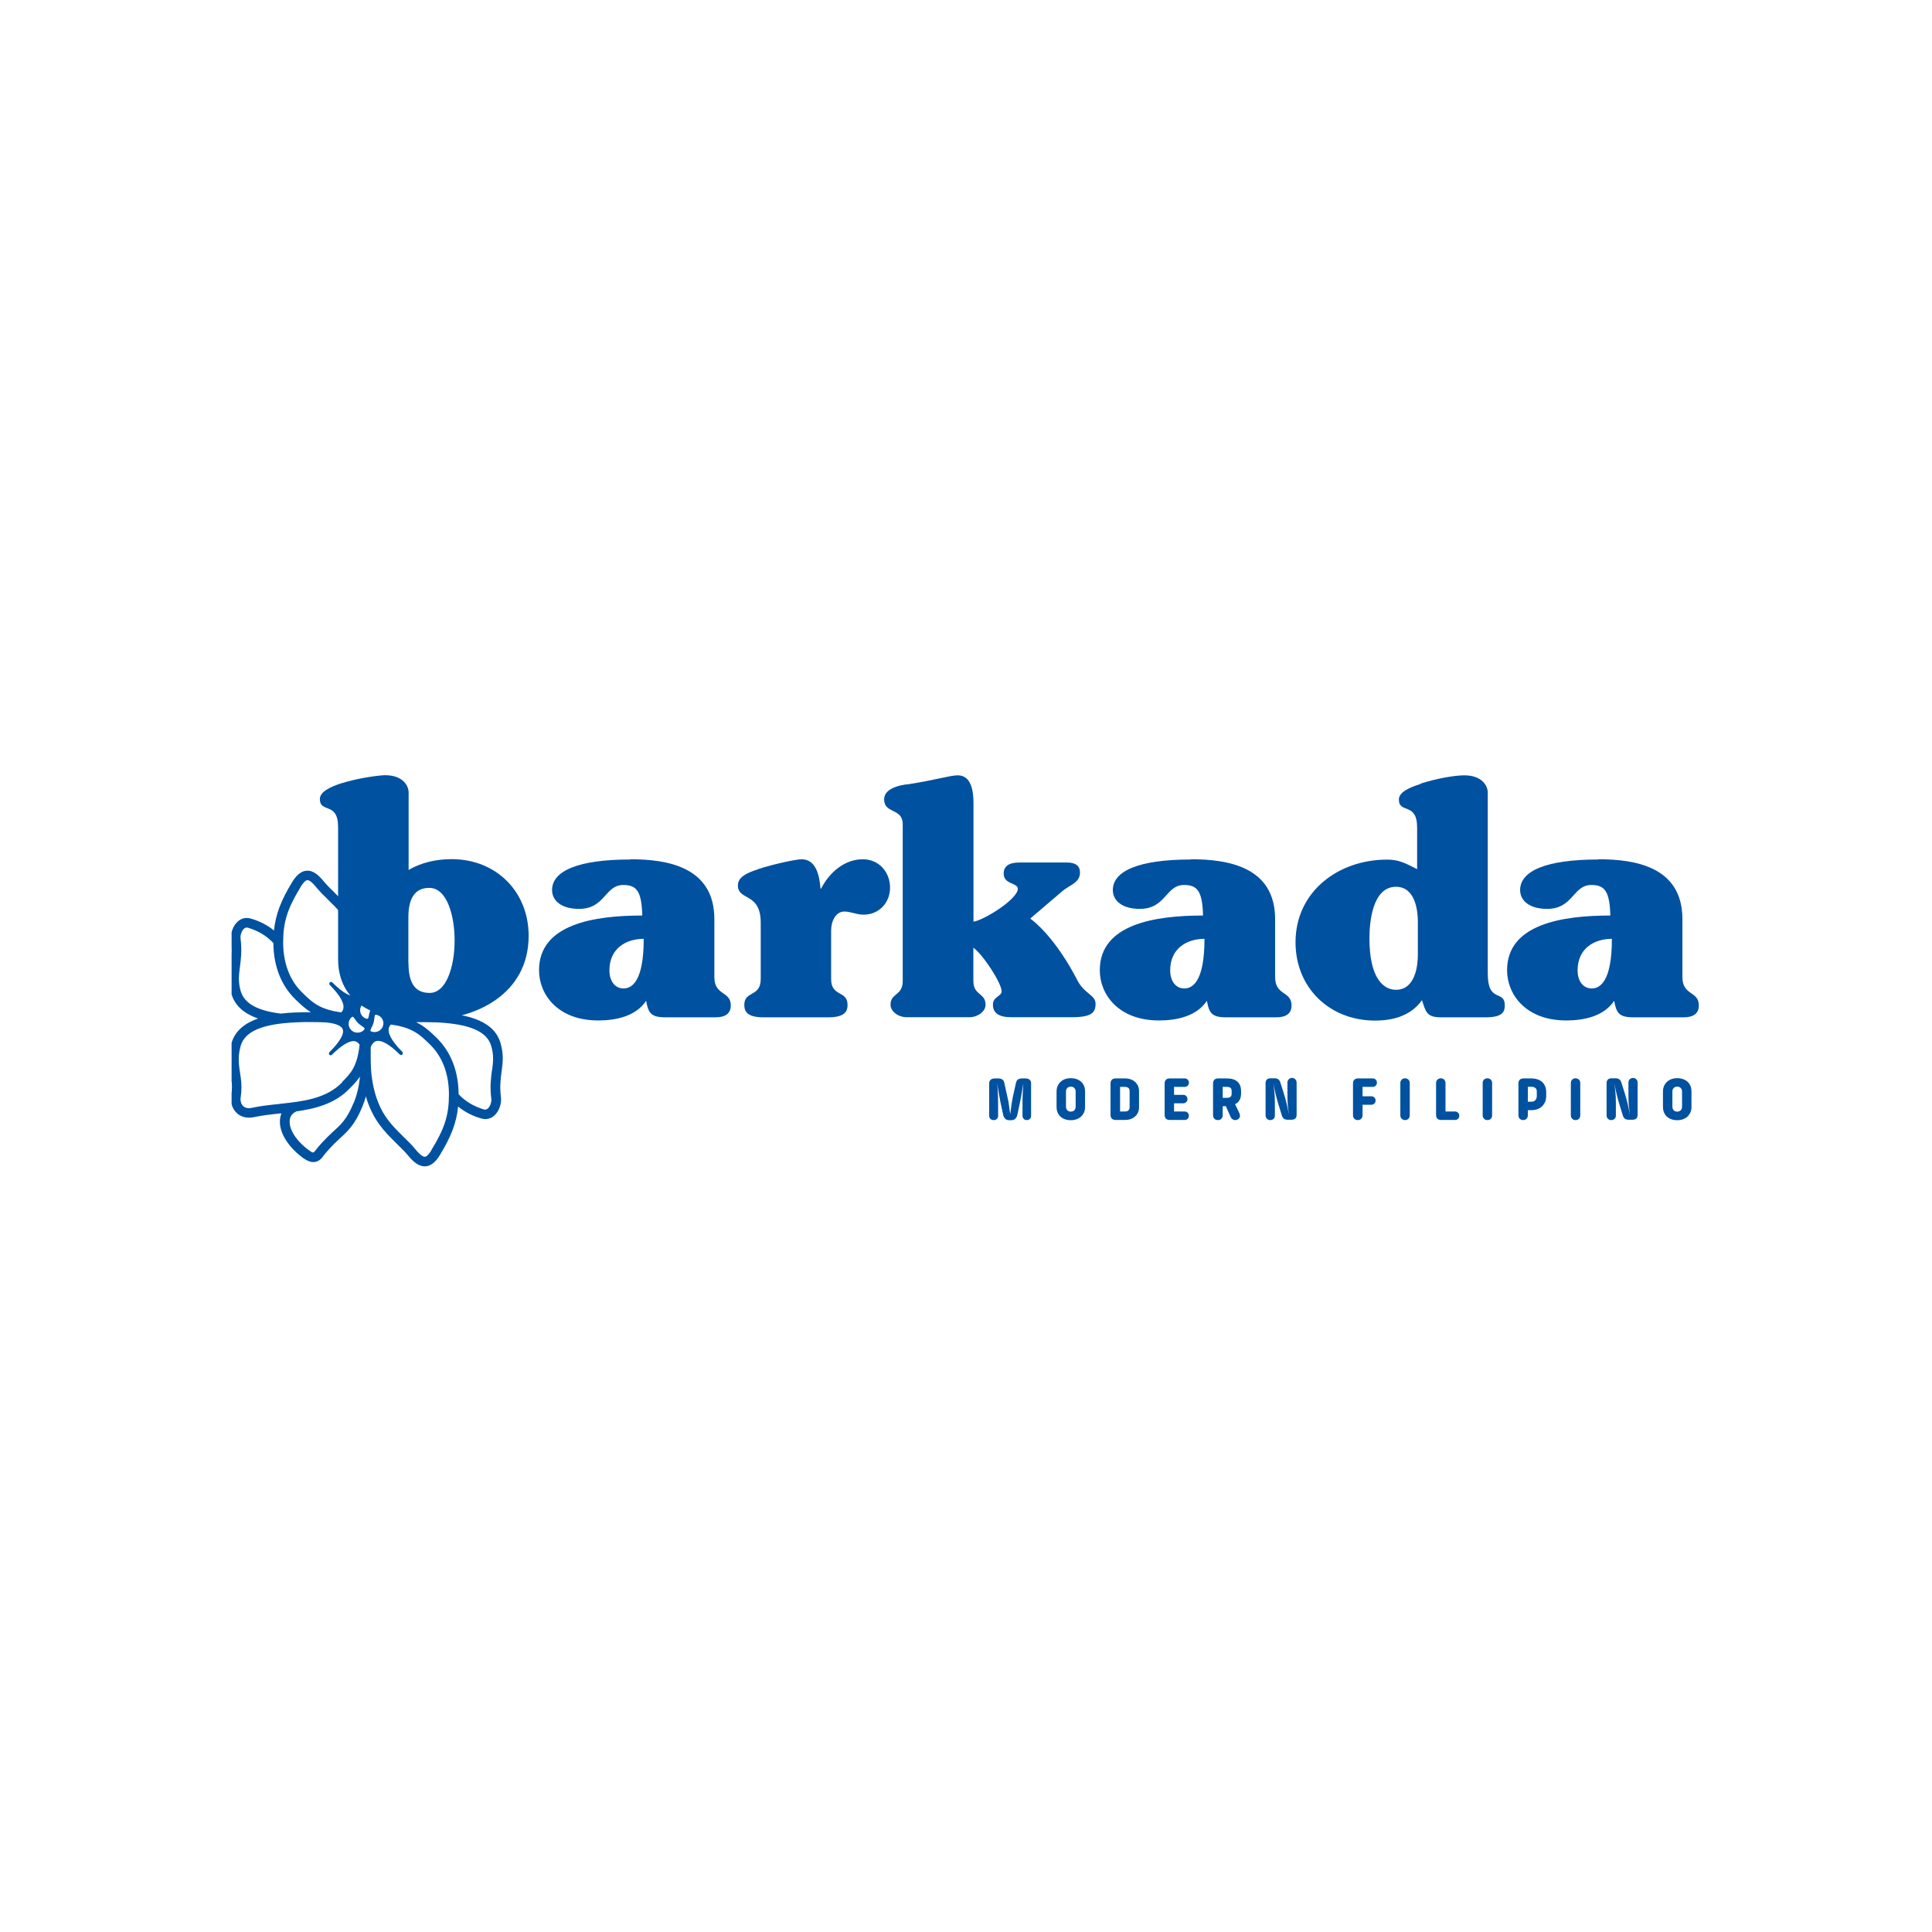 <?xml version="1.0" encoding="UTF-8"?>
<svg id="Layer_1" data-name="Layer 1" xmlns="http://www.w3.org/2000/svg" xmlns:xlink="http://www.w3.org/1999/xlink" viewBox="0 0 160 160">
  <defs>
    <style>
      .cls-1 {
        fill: none;
      }

      .cls-2 {
        fill: #0051a0;
      }

      .cls-3 {
        clip-path: url(#clippath-1);
      }

      .cls-4 {
        clip-path: url(#clippath);
      }
    </style>
    <clipPath id="clippath">
      <rect class="cls-1" x="19.18" y="63.19" width="121.65" height="33.62"/>
    </clipPath>
    <clipPath id="clippath-1">
      <rect class="cls-1" x="18.99" y="55.76" width="129.77" height="45.96"/>
    </clipPath>
  </defs>
  <g id="Artwork_18" data-name="Artwork 18">
    <g class="cls-4">
      <g class="cls-3">
        <path class="cls-2" d="M28.31,64.86c1.41-.45,3.16-.66,3.59-.66,1.49,0,1.94.9,1.94,1.42v6.43c1.04-.63,2.34-.9,3.56-.9,3.69,0,6.38,2.69,6.38,6.35,0,4.8-4.33,6.99-8.69,6.99-5.58,0-7.09-2.56-7.09-5.06v-10.94c0-2.13-1.51-1.11-1.51-2.32,0-.58.82-1,1.83-1.32M33.83,79.78c0,1.61.53,2.45,1.75,2.45,1.41,0,2.07-2.24,2.07-4.35,0-1.92-.58-4.35-2.1-4.35-1.27,0-1.73.98-1.73,2.45v3.8Z"/>
        <path class="cls-2" d="M52.2,71.16c3.03,0,6.96.61,6.96,4.96v4.8c0,1.56,1.36,1.13,1.36,2.35,0,.66-.45.98-1.25.98h-4.17c-1.2,0-1.41-.37-1.59-1.37-.85,1.29-2.52,1.63-3.96,1.63-3.37,0-4.91-2.16-4.91-4.16,0-3.82,4.57-4.53,8.55-4.53-.05-2.03-.48-2.53-1.57-2.53-1.54,0-1.49,1.98-3.67,1.98-1.43,0-2.23-.66-2.23-1.56,0-1.56,2.1-2.53,6.48-2.53M50.47,80.36c0,.92.48,1.5,1.17,1.5s1.67-.58,1.67-4.11c-1.46,0-2.84.79-2.84,2.61"/>
        <path class="cls-2" d="M62.77,71.98c1.57-.5,3.24-.82,3.61-.82,1.27,0,1.49,1.5,1.57,2.4v.03h.05c.72-1.4,1.99-2.43,3.45-2.43,1.36,0,2.26,1.08,2.26,2.35s-.93,2.24-2.2,2.24c-.56,0-1.06-.26-1.59-.26-.72,0-1.09.82-1.09,1.58v4.01c0,1.5,1.36.92,1.36,2.14,0,.45-.13,1.03-1.59,1.03h-5.37c-1.43,0-1.59-.55-1.59-1.03,0-1.19,1.36-.63,1.36-2.14v-4.67c0-2.53-1.89-1.79-1.89-3.08,0-.63.58-1,1.67-1.34"/>
        <path class="cls-2" d="M75.07,64.97c2.18-.32,3.61-.76,4.22-.76.42,0,1.33.11,1.33,2.29v9.83c.88-.13,3.67-1.87,3.67-2.72,0-.53-1.17-.34-1.17-1.26,0-.63.45-.92,1.3-.92h3.93c.72,0,1.09.26,1.09.84,0,.84-.88,1.03-1.46,1.53l-2.66,2.27c1.3.98,2.74,2.85,3.9,5.11.58,1.13,1.51,1.21,1.51,1.95s-.35,1.11-1.94,1.11h-5.07c-.98,0-1.49-.34-1.49-1.03s.72-.69.72-1.11c0-.71-1.62-3.14-2.34-3.61v2.74c0,1.24,1.01.97,1.01,1.98,0,.55-.64,1.03-1.33,1.03h-5.21c-.69,0-1.33-.48-1.33-1.03,0-1,1.01-.71,1.01-1.98v-12.97c0-1.37-1.54-.84-1.54-2.06,0-.58.53-1.05,1.83-1.24"/>
        <path class="cls-2" d="M98.64,71.16c3.03,0,6.96.61,6.96,4.96v4.8c0,1.56,1.36,1.13,1.36,2.35,0,.66-.45.98-1.25.98h-4.17c-1.2,0-1.41-.37-1.59-1.37-.85,1.29-2.52,1.63-3.96,1.63-3.37,0-4.91-2.16-4.91-4.16,0-3.82,4.57-4.53,8.55-4.53-.05-2.03-.48-2.53-1.57-2.53-1.54,0-1.49,1.98-3.67,1.98-1.43,0-2.23-.66-2.23-1.56,0-1.56,2.1-2.53,6.48-2.53M96.91,80.36c0,.92.48,1.5,1.17,1.5s1.67-.58,1.67-4.11c-1.46,0-2.84.79-2.84,2.61"/>
        <path class="cls-2" d="M117.66,64.89c1.41-.45,2.87-.68,3.61-.68,1.49,0,1.94.9,1.94,1.42v15c0,2.5,1.41,1.29,1.41,2.64,0,.47-.13.98-1.57.98h-3.72c-1.2,0-1.25-.47-1.57-1.42-.74,1.05-1.99,1.69-3.88,1.69-3.8,0-6.59-2.74-6.59-6.48,0-4.22,3.56-6.85,7.57-6.85,1.01,0,1.51.29,2.5.79v-3.45c0-2.13-1.51-1.11-1.51-2.32,0-.58.8-.98,1.81-1.29M113.41,77.7c0,3.29,1.14,4.27,2.2,4.27,1.62,0,1.81-2.06,1.81-2.87v-2.79c0-.84-.19-2.87-1.81-2.87-1.94,0-2.2,2.9-2.2,4.27"/>
        <path class="cls-2" d="M132.37,71.16c3.03,0,6.96.61,6.96,4.96v4.8c0,1.56,1.36,1.13,1.36,2.35,0,.66-.45.98-1.25.98h-4.17c-1.2,0-1.41-.37-1.59-1.37-.85,1.29-2.52,1.63-3.96,1.63-3.37,0-4.91-2.16-4.91-4.16,0-3.82,4.57-4.53,8.55-4.53-.05-2.03-.48-2.53-1.57-2.53-1.54,0-1.49,1.98-3.67,1.98-1.43,0-2.23-.66-2.23-1.56,0-1.56,2.1-2.53,6.48-2.53M130.65,80.36c0,.92.48,1.5,1.17,1.5s1.67-.58,1.67-4.11c-1.46,0-2.84.79-2.84,2.61"/>
        <path class="cls-2" d="M41.45,86.38c-.6-2.07-3.28-2.43-5.24-2.52-1.16-.05-2.19-.02-3.27.03-1.18,0-2.21-1.18-2.21-2.01,0-1.56-.02-2.29-.27-3.43-.13-.61-.33-1.19-.6-1.77-.55-1.18-1.39-2-2.13-2.73-.34-.33-.66-.65-.92-.96-.35-.43-.83-.93-1.42-.88-.57.04-.95.55-1.18.92-.94,1.53-1.38,2.69-1.52,4.03-.55-.45-1.21-.79-1.93-.99-.38-.11-.75-.03-1.05.23-.45.38-.63,1.06-.58,1.5.12.92.03,1.55-.05,2.17-.1.72-.19,1.4.09,2.35.31,1.06,1.17,1.67,2.2,2.03-1.03.36-1.89.97-2.2,2.04-.31,1.08-.18,1.9-.04,2.77l.02.12c.08.5.08.97,0,1.49-.08.54.09,1.07.46,1.41.27.25.62.38,1.02.38.14,0,.29-.02.44-.05.64-.14,1.36-.22,2.11-.3h.13c-.05.11-.09.24-.11.39-.19,1.3.92,2.6,1.93,3.32.33.23.6.32.82.32.47,0,.74-.37.89-.59.04-.05.08-.11.12-.15.1-.12.57-.66,1.08-1.12l.07-.07c.66-.6,1.29-1.17,1.89-2.64.12-.29.22-.57.3-.87.12.42.27.82.46,1.22.55,1.18,1.39,2,2.13,2.73.34.33.66.65.92.96.34.41.79.88,1.36.88.02,0,.04,0,.07,0,.57-.04.95-.54,1.18-.92.94-1.53,1.38-2.68,1.52-4.03.55.45,1.21.79,1.93.99.11.03.22.05.32.05.26,0,.51-.09.72-.27.45-.38.63-1.06.58-1.51-.12-.92-.03-1.55.05-2.17.1-.72.19-1.4-.09-2.35ZM24.9,73.44c.21-.34.41-.54.55-.55h.01c.1,0,.32.08.73.59.29.35.62.68.98,1.03.72.71,1.47,1.44,1.96,2.5.24.52.42,1.05.54,1.6.24,1.09.26,1.75.25,3.36-.1.25-.24.41-.4.48-.42.17-1.11-.2-2-1.09-.06-.06-.15-.06-.21,0-.03.03-.04.07-.04.1s.01.08.04.11c.9.9,1.28,1.61,1.09,2.07-.03.07-.08.14-.14.2-1.79-.24-2.41-.83-3.23-1.64-1.04-1.01-1.58-2.45-1.58-4.16s.37-2.83,1.46-4.6ZM19.94,82.1c-.23-.79-.16-1.34-.07-2.03.08-.63.18-1.35.05-2.37-.03-.23.09-.63.3-.8.1-.08.19-.1.31-.07.83.24,1.55.67,2.09,1.25,0,0,.01,0,.02.01.01,1.9.64,3.52,1.82,4.67.42.41.81.77,1.28,1.07-.43,0-.87,0-1.33.02-.37.02-.76.04-1.16.09-1.95-.24-3.01-.84-3.31-1.85ZM29.27,91.37c-.53,1.3-1.04,1.77-1.69,2.35l-.07.07c-.53.48-1.03,1.04-1.16,1.2-.05.06-.1.13-.15.19-.24.33-.25.34-.6.09-.67-.47-1.75-1.55-1.6-2.56.05-.34.28-.54.54-.67,1.52-.21,3.17-.62,4.36-1.84l.05-.05c.32-.32.61-.62.86-.99-.09.89-.26,1.55-.53,2.21ZM28.36,89.61l-.05.05c-1.32,1.35-3.31,1.56-5.08,1.75l-.14.02c-.78.08-1.52.16-2.2.31-.22.05-.52.07-.74-.13-.18-.16-.26-.44-.22-.71.09-.6.09-1.14,0-1.72l-.02-.12c-.13-.85-.24-1.52.02-2.44.34-1.2,1.77-1.82,4.51-1.95.39-.02.77-.03,1.14-.03.47,0,.94.01,1.4.03.98.09,1.31.34,1.4.56.11.26,0,.81-1.1,1.91-.03.03-.04.07-.04.11s.01.08.04.1c.06.06.15.06.21,0,.89-.88,1.58-1.26,2-1.09.11.05.21.14.29.26-.2,1.82-.72,2.35-1.45,3.09ZM30.13,85.31c-.14.14-.32.21-.52.21h0c-.2,0-.38-.07-.52-.21-.14-.14-.22-.32-.22-.51,0-.19.07-.38.21-.52.05-.05.1-.08.13-.08h0c.05,0,.13.11.2.22.07.1.15.21.25.31.1.1.22.18.32.25.11.07.21.15.22.2,0,.03-.03.08-.08.13ZM30.55,84.09c-.02.12-.05.25-.09.28-.03.01-.08,0-.16-.02-.18-.07-.33-.2-.41-.38-.08-.18-.09-.37-.02-.56.11-.29.39-.47.69-.47.09,0,.17.02.26.05.07.03.12.06.13.09.02.05-.05.16-.12.27-.06.1-.13.22-.18.36-.05.14-.08.27-.1.39ZM30.67,85.37s.04-.17.1-.28c.06-.11.12-.23.16-.37.04-.14.06-.27.07-.39.02-.13.03-.26.08-.29.01,0,.03,0,.05,0,.03,0,.07,0,.11.02.19.06.34.18.43.35.09.17.11.37.05.55-.12.38-.53.6-.92.48-.08-.02-.12-.05-.14-.08ZM35.73,95.26c-.21.34-.41.54-.55.54-.09,0-.32-.06-.75-.59-.28-.35-.62-.68-.98-1.03-.72-.71-1.47-1.44-1.96-2.49-.24-.52-.42-1.04-.54-1.6-.24-1.09-.26-1.75-.25-3.37.1-.25.24-.41.4-.48.42-.17,1.11.2,2.01,1.09.06.06.15.06.21,0,.03-.03.04-.07.04-.11s-.01-.08-.04-.11c-.9-.9-1.28-1.61-1.09-2.06.03-.07.08-.14.14-.2,1.79.24,2.4.83,3.23,1.64,1.04,1.01,1.58,2.45,1.58,4.16s-.37,2.83-1.46,4.6ZM40.74,88.64c-.08.63-.18,1.35-.05,2.37.03.23-.09.63-.3.8-.1.08-.19.1-.31.07-.82-.24-1.55-.67-2.09-1.25,0,0-.01,0-.01-.01-.01-1.9-.64-3.52-1.82-4.67-.54-.53-1.03-.97-1.7-1.3.55,0,1.11,0,1.71.02,2.73.13,4.16.75,4.51,1.95.23.79.16,1.34.07,2.03Z"/>
      </g>
    </g>
  </g>
  <g>
    <path class="cls-2" d="M82.28,92.76c-.1,0-.19-.03-.26-.1-.07-.07-.1-.15-.1-.25v-2.69c0-.13.04-.23.12-.3.08-.07.2-.11.38-.11h.22c.17,0,.29.03.37.09.08.06.14.15.16.27l.26,1.17c.06.24.1.47.13.7.03.23.06.48.1.74.04-.27.07-.51.1-.74.03-.23.07-.46.12-.7l.26-1.17c.03-.12.08-.21.16-.27.08-.06.2-.09.37-.09h.22c.18,0,.3.04.38.11.08.07.12.17.12.3v2.69c0,.1-.03.19-.1.25-.07.07-.15.1-.26.1s-.18-.03-.25-.1c-.07-.07-.1-.15-.1-.25v-.83c0-.29,0-.55.01-.77,0-.22.02-.43.03-.6.01-.18.02-.35.03-.5-.06.34-.11.67-.17,1.01-.06.34-.13.67-.2,1.01l-.13.6c-.03.14-.09.24-.17.32-.08.08-.19.12-.33.12h-.17c-.14,0-.25-.04-.33-.12s-.14-.18-.17-.32l-.13-.6c-.08-.34-.14-.67-.2-1.01-.06-.34-.12-.67-.17-1.01.01.16.03.33.04.5.01.18.02.38.03.6,0,.22.01.48.01.77v.83c0,.1-.03.19-.1.25-.07.07-.15.1-.25.1Z"/>
    <path class="cls-2" d="M88.68,92.77c-.22,0-.43-.04-.61-.13-.18-.09-.32-.21-.42-.38-.1-.17-.15-.36-.15-.59v-1.27c0-.23.05-.43.16-.6.1-.16.24-.29.42-.38.18-.09.38-.13.6-.13s.43.04.61.13c.18.09.32.21.42.38.1.16.15.36.15.6v1.27c0,.23-.05.43-.16.59-.1.17-.24.29-.42.38-.18.09-.38.13-.6.13ZM88.68,92.06c.12,0,.22-.04.29-.11.07-.07.11-.17.11-.29v-1.27c0-.12-.04-.21-.11-.29-.07-.07-.17-.11-.29-.11s-.22.04-.29.11-.11.17-.11.29v1.27c0,.12.04.21.11.29.07.07.17.11.29.11Z"/>
    <path class="cls-2" d="M93.15,92.75h-.77c-.13,0-.23-.04-.3-.11-.07-.07-.11-.17-.11-.3v-2.62c0-.13.04-.23.11-.3.07-.07.17-.11.3-.11h.77c.23,0,.44.04.62.13.18.09.31.21.41.37.1.16.15.34.15.55v1.34c0,.21-.05.39-.15.55-.1.16-.24.28-.41.37-.18.09-.38.13-.62.13ZM92.76,90.01v2.04h.39c.13,0,.24-.03.3-.09.07-.06.1-.15.1-.26v-1.34c0-.12-.03-.2-.1-.26-.07-.06-.17-.09-.3-.09h-.39Z"/>
    <path class="cls-2" d="M98.11,92.75h-1.25c-.13,0-.23-.04-.3-.11-.07-.07-.11-.17-.11-.3v-2.62c0-.13.04-.23.11-.3.07-.07.17-.11.3-.11h1.25c.1,0,.18.03.25.1.07.07.1.15.1.25s-.03.18-.1.25c-.07.07-.15.1-.25.1h-.88v.66h.76c.1,0,.18.03.25.1.07.07.1.15.1.25s-.03.18-.1.25c-.07.07-.15.1-.25.1h-.76v.68h.88c.1,0,.18.03.25.1.07.07.1.15.1.25s-.03.18-.1.25c-.07.07-.15.1-.25.1Z"/>
    <path class="cls-2" d="M100.85,92.76c-.11,0-.21-.04-.28-.11-.07-.07-.11-.17-.11-.28v-2.65c0-.13.04-.23.11-.3.07-.07.17-.11.3-.11h.73c.39,0,.68.09.88.27.2.18.3.44.3.78v.19c0,.24-.05.43-.14.58-.09.15-.21.25-.36.31l.36.75c.03.07.05.14.05.21,0,.11-.04.19-.12.26-.08.07-.17.1-.28.1-.08,0-.15-.02-.21-.06-.06-.04-.11-.1-.15-.17l-.41-.92h-.46c-.1,0-.18-.03-.25-.1-.07-.07-.1-.15-.1-.24s.03-.18.1-.25c.07-.07.15-.1.25-.1h.54c.13,0,.23-.03.3-.08.07-.06.1-.15.1-.28v-.21c0-.13-.04-.22-.11-.27-.07-.05-.17-.07-.3-.07h-.33v2.36c0,.11-.04.21-.11.28-.07.07-.17.11-.28.11Z"/>
    <path class="cls-2" d="M105.19,92.76c-.11,0-.2-.04-.27-.11-.07-.07-.11-.16-.11-.27v-2.67c0-.27.14-.41.41-.41h.35c.23,0,.39.11.46.34l.29.91c.09.29.17.59.24.88.07.29.13.59.18.88-.03-.22-.05-.42-.07-.6-.02-.18-.04-.35-.04-.53,0-.17-.01-.36-.01-.56v-.97c0-.11.04-.2.11-.27s.16-.11.27-.11.2.04.27.11c.07.07.11.16.11.27v2.67c0,.27-.14.41-.41.41h-.35c-.23,0-.39-.11-.46-.34l-.28-.91c-.09-.29-.17-.59-.24-.88-.07-.29-.13-.59-.19-.88.03.22.06.42.08.6.02.18.03.35.04.53,0,.17.01.36.01.56v.97c0,.11-.03.2-.1.27-.07.07-.16.11-.27.11Z"/>
    <path class="cls-2" d="M112.44,92.76c-.11,0-.21-.04-.28-.11-.07-.07-.11-.17-.11-.28v-2.65c0-.13.04-.23.11-.3.07-.07.17-.11.3-.11h1.22c.1,0,.18.03.25.1.07.07.1.15.1.25s-.03.18-.1.25c-.07.07-.15.1-.25.1h-.84v.78h.73c.1,0,.18.03.25.1.07.07.1.15.1.25s-.03.18-.1.25c-.07.07-.15.1-.25.1h-.73v.88c0,.11-.04.21-.11.28-.07.07-.17.11-.28.11Z"/>
    <path class="cls-2" d="M116.36,92.76c-.11,0-.21-.04-.28-.11-.07-.08-.11-.17-.11-.28v-2.68c0-.11.04-.21.11-.28.07-.07.17-.11.28-.11s.21.04.28.11c.07.07.11.17.11.28v2.68c0,.11-.04.21-.11.28-.07.08-.17.11-.28.11Z"/>
    <path class="cls-2" d="M120.51,92.75h-1.17c-.13,0-.23-.04-.3-.11-.07-.07-.11-.17-.11-.3v-2.65c0-.11.04-.21.11-.28.07-.07.17-.11.28-.11s.21.04.28.11c.07.07.11.17.11.28v2.36h.79c.1,0,.18.03.25.1.07.07.1.15.1.25s-.03.18-.1.25c-.07.07-.15.1-.25.1Z"/>
    <path class="cls-2" d="M123.18,92.76c-.11,0-.21-.04-.28-.11-.07-.08-.11-.17-.11-.28v-2.68c0-.11.04-.21.11-.28.07-.07.17-.11.28-.11s.21.04.28.11c.07.07.11.17.11.28v2.68c0,.11-.04.21-.11.28-.07.08-.17.11-.28.11Z"/>
    <path class="cls-2" d="M126.14,92.76c-.11,0-.21-.04-.28-.11-.07-.07-.11-.17-.11-.28v-2.65c0-.13.04-.23.11-.3.07-.07.17-.11.3-.11h.64c.27,0,.5.05.68.14.19.09.33.22.42.39.1.17.15.36.15.59v.34c0,.23-.05.43-.15.6-.1.18-.24.32-.43.42-.19.1-.41.15-.68.15h-.26v.43c0,.11-.04.21-.11.28-.07.07-.17.11-.28.11ZM126.53,90.01v1.23h.27c.16,0,.27-.04.35-.13.08-.09.12-.2.12-.34v-.38c0-.13-.04-.23-.12-.29s-.19-.1-.34-.1h-.27Z"/>
    <path class="cls-2" d="M130.48,92.76c-.11,0-.21-.04-.28-.11-.07-.08-.11-.17-.11-.28v-2.68c0-.11.04-.21.11-.28.07-.07.17-.11.28-.11s.21.04.28.11c.07.07.11.17.11.28v2.68c0,.11-.04.21-.11.28-.07.08-.17.11-.28.11Z"/>
    <path class="cls-2" d="M133.43,92.76c-.11,0-.2-.04-.27-.11-.07-.07-.11-.16-.11-.27v-2.67c0-.27.14-.41.41-.41h.35c.23,0,.39.11.46.34l.29.91c.09.29.17.59.24.88.07.29.13.59.18.88-.03-.22-.05-.42-.07-.6-.02-.18-.04-.35-.04-.53,0-.17-.01-.36-.01-.56v-.97c0-.11.04-.2.11-.27.07-.07.16-.11.27-.11s.2.04.27.11c.07.07.11.16.11.27v2.67c0,.27-.14.41-.41.41h-.35c-.23,0-.39-.11-.46-.34l-.28-.91c-.09-.29-.17-.59-.24-.88-.07-.29-.13-.59-.19-.88.03.22.06.42.08.6.02.18.03.35.04.53,0,.17.01.36.01.56v.97c0,.11-.03.2-.1.27-.07.07-.16.11-.27.11Z"/>
    <path class="cls-2" d="M138.9,92.77c-.22,0-.43-.04-.61-.13-.18-.09-.32-.21-.42-.38-.1-.17-.15-.36-.15-.59v-1.27c0-.23.05-.43.16-.6.1-.16.24-.29.42-.38.18-.09.38-.13.6-.13s.43.04.61.13c.18.09.32.21.42.38.1.16.15.36.15.6v1.27c0,.23-.05.43-.16.59-.1.17-.24.29-.42.38-.18.09-.38.13-.6.13ZM138.9,92.06c.12,0,.22-.04.29-.11.07-.07.11-.17.11-.29v-1.27c0-.12-.04-.21-.11-.29-.07-.07-.17-.11-.29-.11s-.22.04-.29.11c-.07.07-.11.17-.11.29v1.27c0,.12.04.21.11.29.07.07.17.11.29.11Z"/>
  </g>
</svg>
